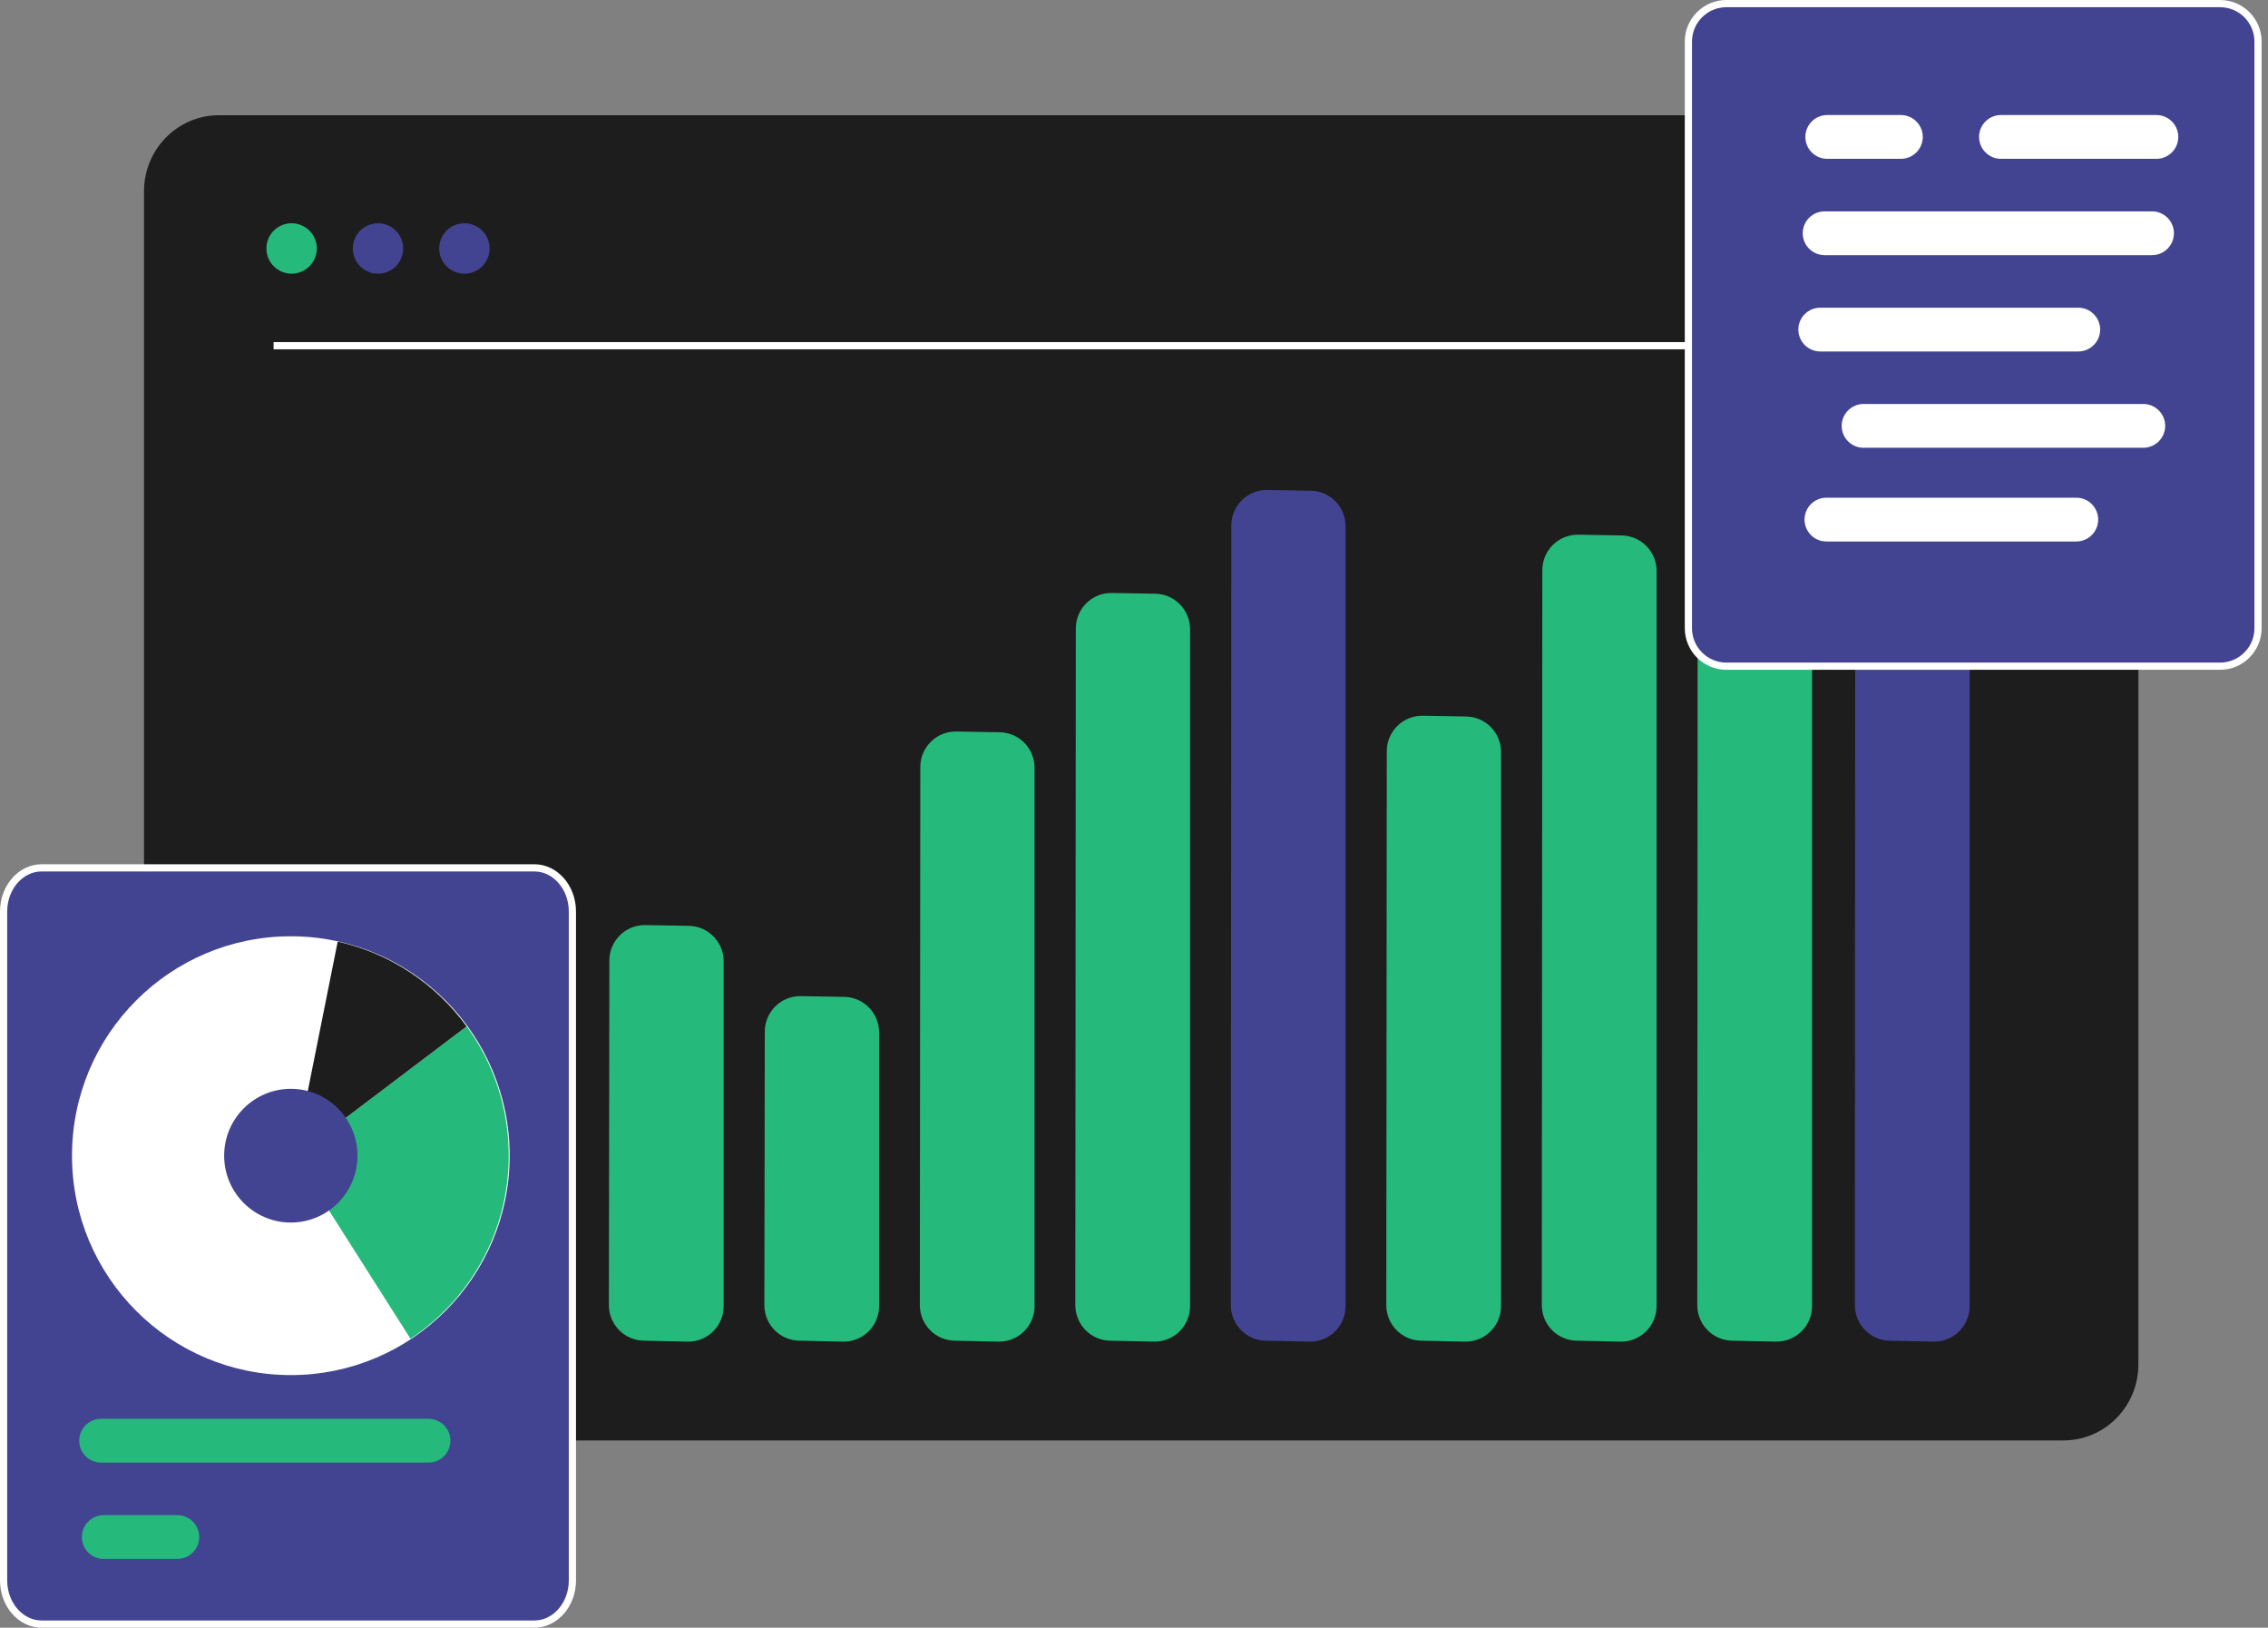 <?xml version="1.0" encoding="UTF-8"?> <svg xmlns="http://www.w3.org/2000/svg" width="315" height="226" viewBox="0 0 315 226" fill="none"><rect x="0" y="0" width="315" height="226" fill="#808080" stroke="none"/> <path d="M286.597 16H30.403C24.657 16 20 20.731 20 26.567V189.433C20 195.269 24.657 200 30.403 200H286.597C292.342 200 297 195.269 297 189.433V26.567C297 20.731 292.342 16 286.597 16Z" fill="#1D1D1D"></path> <path d="M73.886 186.281L67.787 186.15C65.105 186.095 62.965 183.897 62.97 181.211L63.026 151.877C63.03 149.126 65.282 146.91 68.024 146.956L74.063 147.059C76.749 147.105 78.898 149.293 78.898 151.984V181.351C78.898 184.116 76.632 186.337 73.876 186.276L73.886 186.281Z" fill="#25BA7B"></path> <path d="M95.484 186.281L89.385 186.15C86.709 186.094 84.568 183.902 84.568 181.216L84.634 133.367C84.634 130.616 86.891 128.4 89.632 128.446L95.671 128.549C98.357 128.595 100.506 130.783 100.506 133.474V181.36C100.506 184.125 98.24 186.341 95.484 186.285V186.281Z" fill="#25BA7B"></path> <path d="M117.078 186.281L110.979 186.15C108.302 186.094 106.157 183.897 106.162 181.215L106.223 143.232C106.223 140.48 108.48 138.264 111.221 138.311L117.26 138.413C119.946 138.46 122.095 140.648 122.095 143.339V181.355C122.095 184.12 119.829 186.341 117.073 186.281H117.078Z" fill="#25BA7B"></path> <path d="M138.676 186.281L132.573 186.15C129.896 186.095 127.756 183.902 127.756 181.216L127.821 106.496C127.821 103.745 130.073 101.524 132.82 101.571L138.854 101.673C141.539 101.72 143.689 103.912 143.689 106.603V181.355C143.689 184.121 141.423 186.337 138.667 186.281H138.676Z" fill="#25BA7B"></path> <path d="M160.271 186.281L154.167 186.151C151.49 186.095 149.35 183.902 149.35 181.216L149.42 87.26C149.42 84.508 151.672 82.288 154.419 82.335L160.452 82.437C163.138 82.483 165.288 84.671 165.288 87.362V181.351C165.288 184.116 163.022 186.337 160.266 186.281H160.271Z" fill="#25BA7B"></path> <path d="M181.869 186.281L175.765 186.151C173.089 186.095 170.948 183.902 170.948 181.22L171.018 72.958C171.018 70.202 173.27 67.986 176.017 68.033L182.051 68.135C184.736 68.182 186.886 70.37 186.886 73.061V181.355C186.886 184.121 184.62 186.341 181.864 186.286L181.869 186.281Z" fill="#424492"></path> <path d="M203.463 186.281L197.359 186.15C194.683 186.094 192.542 183.902 192.542 181.215L192.608 104.308C192.608 101.556 194.86 99.336 197.606 99.382L203.64 99.485C206.326 99.531 208.476 101.724 208.476 104.415V181.355C208.476 184.12 206.209 186.341 203.454 186.281H203.463Z" fill="#25BA7B"></path> <path d="M225.062 186.281L218.958 186.15C216.281 186.094 214.141 183.902 214.141 181.22L214.211 79.168C214.211 76.417 216.463 74.196 219.21 74.243L225.244 74.345C227.929 74.392 230.079 76.585 230.079 79.275V181.36C230.079 184.125 227.813 186.341 225.057 186.285L225.062 186.281Z" fill="#25BA7B"></path> <path d="M246.656 186.281L240.552 186.15C237.876 186.094 235.735 183.902 235.735 181.22L235.805 48.522C235.805 45.766 238.057 43.55 240.804 43.596L246.838 43.699C249.524 43.745 251.673 45.938 251.673 48.629V181.35C251.673 184.116 249.407 186.336 246.651 186.276L246.656 186.281Z" fill="#25BA7B"></path> <path d="M268.544 186.281L262.44 186.15C259.763 186.094 257.623 183.902 257.623 181.22L257.693 27.926C257.693 25.17 259.945 22.954 262.692 23.001L268.725 23.103C271.411 23.15 273.561 25.338 273.561 28.029V181.351C273.561 184.116 271.295 186.337 268.539 186.276L268.544 186.281Z" fill="#424492"></path> <circle cx="40.5" cy="34.5" r="3.5" fill="#25BA7B"></circle> <circle cx="52.5" cy="34.5" r="3.5" fill="#424492"></circle> <circle cx="64.5" cy="34.5" r="3.5" fill="#424492"></circle> <path d="M38 48H236" stroke="white"></path> <path d="M5.774 120.5H74.226C77.079 120.5 79.5 123.159 79.5 126.58V219.42C79.5 222.841 77.079 225.5 74.226 225.5H5.774C2.921 225.5 0.5 222.841 0.5 219.42V126.58C0.5 123.159 2.921 120.5 5.774 120.5Z" fill="#424492" stroke="white"></path> <path d="M40.394 190.928C57.18 190.928 70.788 177.288 70.788 160.464C70.788 143.639 57.18 130 40.394 130C23.608 130 10 143.639 10 160.464C10 177.288 23.608 190.928 40.394 190.928Z" fill="white"></path> <path d="M40.933 160.582L57.014 185.884C65.227 180.435 70.65 171.097 70.658 160.486C70.662 153.758 68.492 147.542 64.811 142.499L40.933 160.582Z" fill="#25BA7B"></path> <path d="M46.902 130.738L40.929 160.582L64.807 142.506C60.531 136.642 54.212 132.37 46.898 130.738H46.902Z" fill="#1D1D1D"></path> <path d="M40.394 169.747C45.508 169.747 49.654 165.591 49.654 160.464C49.654 155.337 45.508 151.181 40.394 151.181C35.279 151.181 31.133 155.337 31.133 160.464C31.133 165.591 35.279 169.747 40.394 169.747Z" fill="#424492"></path> <path d="M14.412 210.374H24.627C26.309 210.374 27.672 211.736 27.672 213.415C27.672 215.094 26.309 216.455 24.627 216.455H14.412C12.73 216.455 11.366 215.094 11.366 213.415C11.366 211.736 12.73 210.374 14.412 210.374Z" fill="#25BA7B"></path> <path d="M14.045 197H59.509C61.191 197 62.555 198.362 62.555 200.041C62.555 201.72 61.191 203.081 59.509 203.081H14.045C12.364 203.081 11 201.72 11 200.041C11 198.362 12.364 197 14.045 197Z" fill="#25BA7B"></path> <path d="M239.782 0.5H308.333C311.251 0.5 313.615 2.862 313.615 5.773V87.227C313.615 90.138 311.251 92.5 308.333 92.5H239.782C236.864 92.5 234.5 90.138 234.5 87.227V5.773C234.5 2.862 236.864 0.5 239.782 0.5Z" fill="#424492" stroke="white"></path> <path d="M299.495 21.553H277.917C276.511 21.553 275.372 20.415 275.372 19.013C275.372 17.611 276.511 16.472 277.917 16.472H299.495C300.901 16.472 302.04 17.611 302.04 19.013C302.04 20.415 300.901 21.553 299.495 21.553Z" fill="white" stroke="white"></path> <path d="M264.006 21.553H253.791C252.384 21.553 251.245 20.415 251.245 19.013C251.245 17.611 252.384 16.472 253.791 16.472H264.006C265.412 16.472 266.551 17.611 266.551 19.013C266.551 20.415 265.412 21.553 264.006 21.553Z" fill="white" stroke="white"></path> <path d="M298.888 34.927H253.424C252.018 34.927 250.879 33.789 250.879 32.387C250.879 30.985 252.018 29.846 253.424 29.846H298.888C300.295 29.846 301.434 30.985 301.434 32.387C301.434 33.789 300.295 34.927 298.888 34.927Z" fill="white" stroke="white"></path> <path d="M288.644 48.302H252.817C251.411 48.302 250.271 47.163 250.271 45.761C250.271 44.359 251.411 43.221 252.817 43.221H288.644C290.05 43.221 291.189 44.359 291.189 45.761C291.189 47.163 290.05 48.302 288.644 48.302Z" fill="white" stroke="white"></path> <path d="M297.674 61.672H258.835C257.429 61.672 256.29 60.533 256.29 59.131C256.29 57.729 257.429 56.591 258.835 56.591H297.674C299.08 56.591 300.219 57.729 300.219 59.131C300.219 60.533 299.08 61.672 297.674 61.672Z" fill="white" stroke="white"></path> <path d="M288.369 74.685H253.674C252.268 74.685 251.129 73.546 251.129 72.144C251.129 70.742 252.268 69.604 253.674 69.604H288.369C289.775 69.604 290.914 70.742 290.914 72.144C290.914 73.546 289.775 74.685 288.369 74.685Z" fill="white" stroke="white"></path> </svg> 